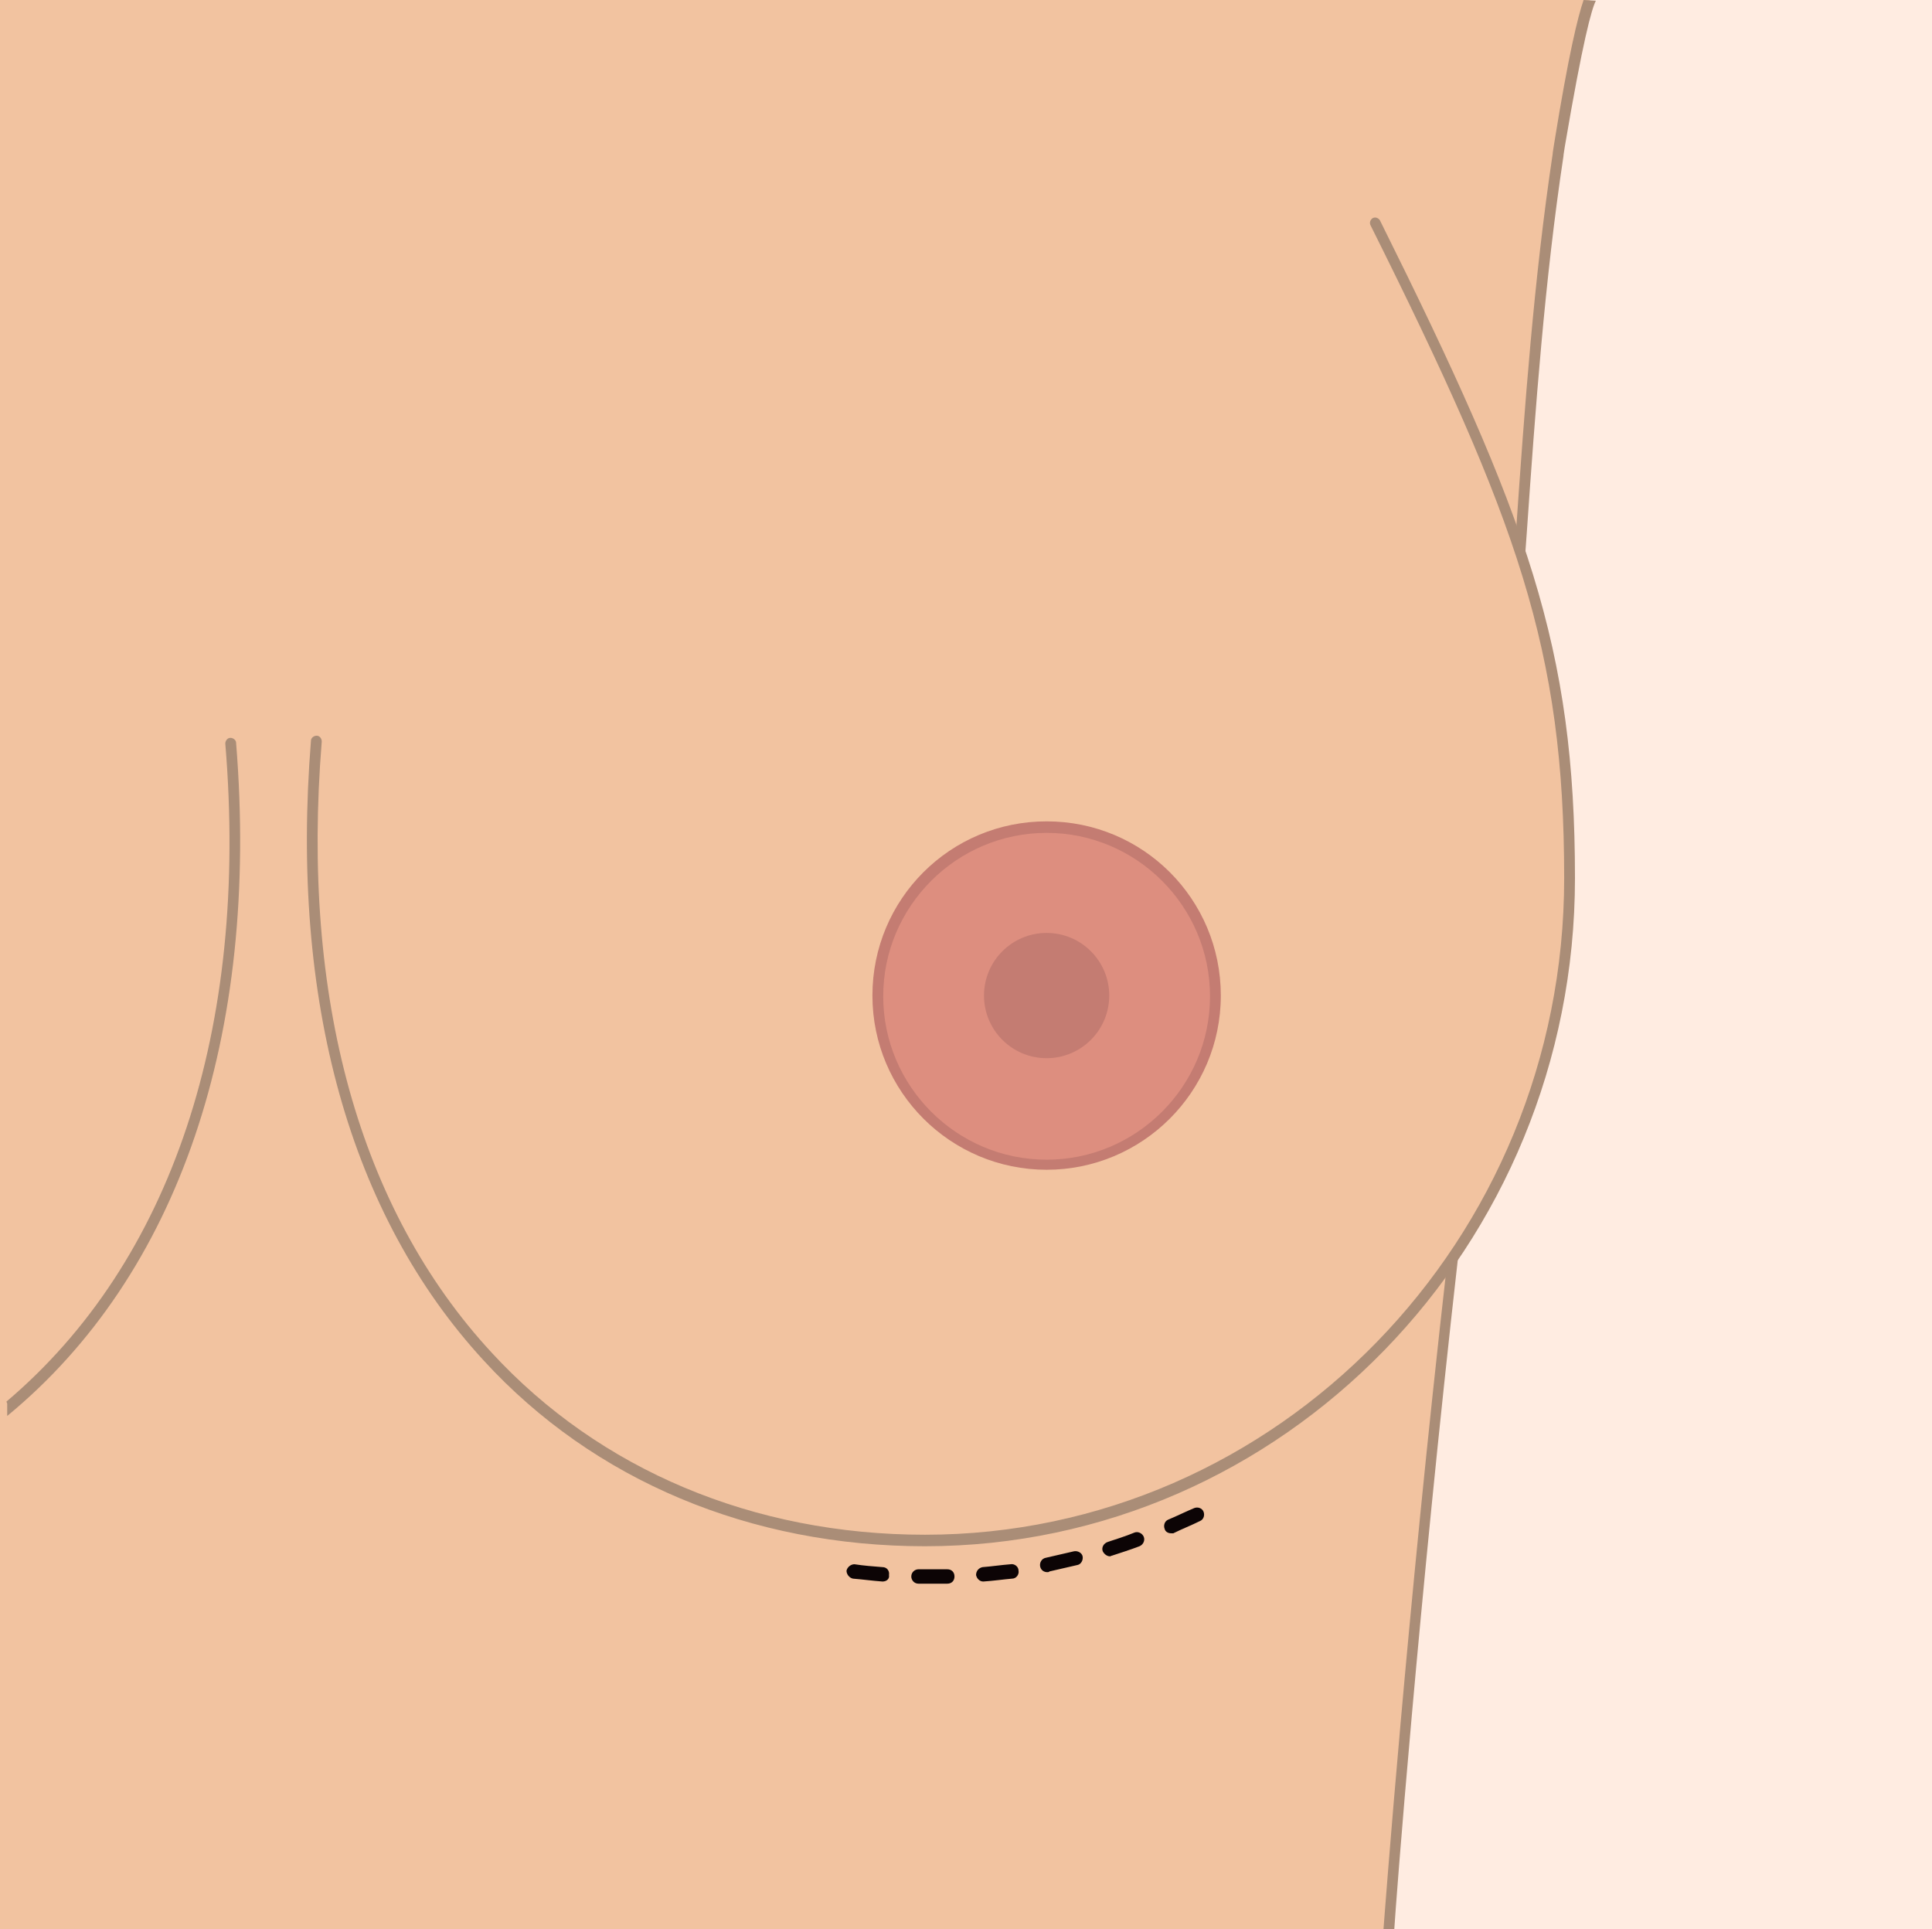 <?xml version="1.0" encoding="utf-8"?>
<!-- Generator: Adobe Illustrator 28.0.0, SVG Export Plug-In . SVG Version: 6.00 Build 0)  -->
<svg version="1.1" id="Layer_2_00000051381106804118386920000017190686538627447996_"
	 xmlns="http://www.w3.org/2000/svg" xmlns:xlink="http://www.w3.org/1999/xlink" x="0px" y="0px" viewBox="0 0 268.4 268"
	 style="enable-background:new 0 0 268.4 268;" xml:space="preserve">
<style type="text/css">
	.st0{fill:#FFECE1;}
	.st1{fill:#F2C3A0;}
	.st2{fill:#AA8D77;}
	.st3{fill:#DD8E7F;}
	.st4{fill:#C47C72;}
	.st5{fill:#0C0405;}
</style>
<rect class="st0" width="268.4" height="268"/>
<g>
	<path class="st1" d="M193,268H0V0c0,0,220.1,0,221,0c-1.5,0-4.3,19.9-4.6,21.5c-4.1,27-4.8,54.9-7.4,82.1
		c-2.1,22.8-4.3,45.7-6.8,68.4c-0.1,0.7-0.2,1.4-0.2,2C196,226,193,268,193,268z"/>
	<path class="st1" d="M218,122c0,50.8-40.1,92-89.5,92S38,176,44,103l147-72C211,71,218,89.5,218,122z"/>
	<g>
		<g>
			<path class="st2" d="M128.5,214.8c-24.2,0-46-9.1-61.3-25.8c-18.6-20.2-26.9-50-24-86.1c0-0.4,0.4-0.7,0.8-0.7
				c0.4,0,0.7,0.4,0.7,0.8c-2.9,35.6,5.2,65,23.6,84.9c15,16.3,36.4,25.3,60.2,25.3c48.9,0,88.8-40.9,88.8-91.2
				c0-31.7-6.4-49.6-26.9-90.7c-0.2-0.4,0-0.8,0.3-1c0.4-0.2,0.8,0,1,0.3C212.3,72,218.8,90,218.8,122
				C218.8,173.1,178.3,214.8,128.5,214.8z"/>
		</g>
		<g>
			<path class="st2" d="M32.8,103.2c0-0.4-0.4-0.7-0.8-0.7c-0.4,0-0.7,0.4-0.7,0.8c3.3,39.7-7.5,72-30.4,91.4c0,0.1,0.1,0.2,0.1,0.3
				c0,0.6,0,1.1,0,1.7C24.8,177.1,36.1,143.9,32.8,103.2z"/>
		</g>
	</g>
</g>
<g>
	<circle class="st3" cx="145.4" cy="138.3" r="23.4"/>
	<circle class="st4" cx="145.4" cy="138.3" r="8.7"/>
	<g>
		<path class="st4" d="M145.4,162.5c-13.3,0-24.2-10.8-24.2-24.2s10.8-24.2,24.2-24.2s24.2,10.8,24.2,24.2S158.7,162.5,145.4,162.5z
			 M145.4,115.7c-12.5,0-22.7,10.2-22.7,22.7s10.2,22.7,22.7,22.7s22.7-10.2,22.7-22.7S157.9,115.7,145.4,115.7z"/>
	</g>
</g>
<g>
	<g>
		<path class="st5" d="M129.4,220c-0.6,0-1.2,0-1.8,0c-0.6,0-1-0.5-1-1c0-0.6,0.5-1,1-1c1.3,0,2.6,0,4,0c0.6,0,1,0.4,1,1s-0.4,1-1,1
			C130.9,220,130.2,220,129.4,220z M122.6,219.7L122.6,219.7c-1.4-0.1-2.8-0.3-4.1-0.4c-0.5-0.1-0.9-0.6-0.9-1.1
			c0.1-0.5,0.6-0.9,1.1-0.9c1.3,0.2,2.6,0.3,3.9,0.4c0.6,0,1,0.5,0.9,1.1C123.6,219.3,123.2,219.7,122.6,219.7z M136.6,219.7
			c-0.5,0-0.9-0.4-1-0.9c0-0.6,0.4-1,0.9-1.1c1.3-0.1,2.6-0.3,3.9-0.4c0.5-0.1,1.1,0.3,1.1,0.9c0.1,0.5-0.3,1.1-0.9,1.1
			C139.4,219.4,138.1,219.6,136.6,219.7C136.7,219.7,136.7,219.7,136.6,219.7z M145.5,218.4c-0.5,0-0.9-0.3-1-0.8s0.2-1.1,0.8-1.2
			c1.3-0.3,2.6-0.6,3.9-0.9c0.5-0.1,1.1,0.2,1.2,0.7s-0.2,1.1-0.7,1.2c-1.3,0.3-2.6,0.6-3.9,0.9
			C145.7,218.4,145.6,218.4,145.5,218.4z M154.2,216.2c-0.4,0-0.8-0.3-1-0.7c-0.2-0.5,0.1-1.1,0.7-1.3c1.2-0.4,2.5-0.8,3.7-1.3
			c0.5-0.2,1.1,0.1,1.3,0.6s-0.1,1.1-0.6,1.3c-1.3,0.5-2.6,0.9-3.8,1.3C154.4,216.1,154.3,216.2,154.2,216.2z M162.7,213
			c-0.4,0-0.8-0.2-0.9-0.6c-0.2-0.5,0-1.1,0.5-1.3c1.2-0.5,2.4-1.1,3.6-1.6c0.5-0.2,1.1,0,1.3,0.5s0,1.1-0.5,1.3
			c-1.2,0.6-2.5,1.1-3.7,1.7C162.9,213,162.8,213,162.7,213z"/>
	</g>
</g>
<g>
	<path class="st2" d="M201,175.8c-5.6,49.2-8.6,89.6-8.8,92.2h1.5c0.2-3.4,3.3-44.3,8.9-93.7C202.2,174.8,201.6,175.4,201,175.8z"/>
	<path class="st2" d="M220,0c-0.8,2.3-2.1,7.6-4.1,20c-0.1,0.7-0.2,1.2-0.2,1.4c-2.6,17.3-3.9,35.2-5.1,52.6c0,0.1,0,0.3,0,0.4v0.1
		c0.3,1.3,0.7,2.5,1.2,3.7c0.1-1.4,0.2-2.8,0.3-4.1c1.2-17.3,2.5-35.2,5.1-52.4c0-0.2,0.1-0.7,0.2-1.4c2.5-14.7,3.7-19,4.3-20.2
		L220,0L220,0z"/>
</g>
</svg>
